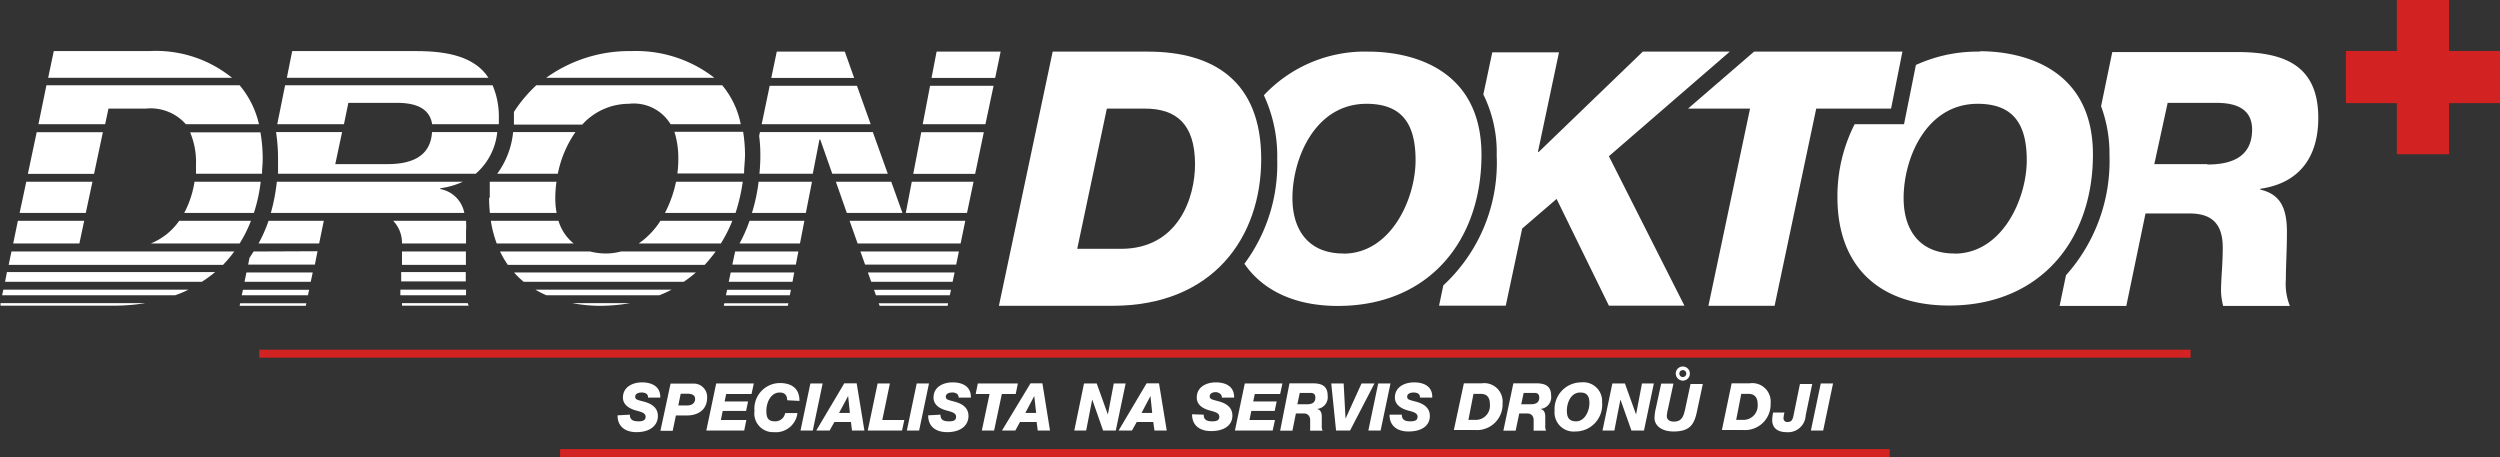 <svg id="Vrstva_1" data-name="Vrstva 1" xmlns="http://www.w3.org/2000/svg" viewBox="0 0 187.38 34.26"><rect x="0" y="0" width="187.38" height="34.26" fill="#333333" stroke="none"/><defs><style>.cls-1{fill:#fff;}.cls-2{fill:#d22221;}</style></defs><polygon class="cls-1" points="6.43 15.96 6.93 13.62 1.97 13.62 1.47 15.96 6.43 15.96"/><path class="cls-1" d="M48.56,48.93c0,.23,0,.46,0,.7h4.95c0-.36.05-.73.05-1.1a11.62,11.62,0,0,0-.17-2H48.12a5.69,5.69,0,0,1,.44,2.42" transform="translate(-33.87 -36.61)"/><polygon class="cls-1" points="1.34 16.55 0.99 18.25 5.95 18.25 6.31 16.55 1.34 16.55"/><polygon class="cls-1" points="7.05 13.03 7.71 9.91 2.75 9.91 2.09 13.03 7.05 13.03"/><path class="cls-1" d="M48,58.32H34.12l-.09.42H47a8.42,8.42,0,0,0,1-.42" transform="translate(-33.87 -36.61)"/><path class="cls-1" d="M36.75,45.92h5L42,44.75H44.8a3.52,3.52,0,0,1,3,1.17h5.48A6.93,6.93,0,0,0,51.83,43H37.35Z" transform="translate(-33.87 -36.61)"/><path class="cls-1" d="M48.45,50.23a7.48,7.48,0,0,1-.77,2.34H52.9a12,12,0,0,0,.51-2.34Z" transform="translate(-33.87 -36.61)"/><path class="cls-1" d="M51.26,42.44a9.07,9.07,0,0,0-6.22-2H37.9l-.42,2Z" transform="translate(-33.87 -36.61)"/><path class="cls-1" d="M33.91,59.33l0,.19h8.51a14.62,14.62,0,0,0,2.35-.19Z" transform="translate(-33.87 -36.61)"/><path class="cls-1" d="M34.25,57.73H49A9.56,9.56,0,0,0,50,57H34.39Z" transform="translate(-33.87 -36.61)"/><path class="cls-1" d="M45.17,54.86h6.66a10,10,0,0,0,.85-1.7H47.3a4.77,4.77,0,0,1-2.13,1.7" transform="translate(-33.87 -36.61)"/><path class="cls-1" d="M51.43,55.46H34.73l-.21,1H50.59a9.67,9.67,0,0,0,.84-1" transform="translate(-33.87 -36.61)"/><polygon class="cls-2" points="179.65 0 179.65 3.82 175.83 3.82 175.83 7.73 179.65 7.73 179.65 11.56 183.56 11.56 183.56 7.73 187.38 7.73 187.38 3.82 183.56 3.82 183.56 0 179.65 0"/><path class="cls-1" d="M81.08,67.69c0,.38.22.5.65.5s.53-.15.53-.35c0-.35-.54-.39-.9-.52s-.8-.39-.8-.91c0-.8.73-1.14,1.43-1.14s1.39.28,1.37,1.14h-.92a.33.33,0,0,0-.12-.29.67.67,0,0,0-.38-.09c-.22,0-.46.09-.46.31s.15.24.64.37,1.06.39,1.06,1.08S82.62,69,81.58,69c-.84,0-1.43-.42-1.42-1.26Z" transform="translate(-33.87 -36.61)"/><path class="cls-1" d="M84.71,67h.65c.42,0,.61-.21.61-.5s-.27-.38-.56-.38h-.52Zm-.58-1.64h1.74a1,1,0,0,1,1,1.06c0,.89-.66,1.33-1.52,1.33h-.82l-.24,1.15h-.92Z" transform="translate(-33.87 -36.61)"/><polygon class="cls-1" points="53.68 28.74 56.5 28.74 56.33 29.53 54.43 29.53 54.31 30.09 56.07 30.09 55.92 30.8 54.17 30.8 54.03 31.48 55.94 31.48 55.78 32.27 52.94 32.27 53.68 28.74"/><path class="cls-1" d="M92.87,66.61c0-.32-.13-.58-.56-.58-.7,0-1,.8-1,1.36s.14.8.66.8a.75.75,0,0,0,.75-.62h.92A1.63,1.63,0,0,1,91.87,69a1.4,1.4,0,0,1-1.45-1.59,1.92,1.92,0,0,1,1.9-2.09c.89,0,1.48.41,1.47,1.34Z" transform="translate(-33.87 -36.61)"/><polygon class="cls-1" points="60.74 28.74 61.66 28.74 60.92 32.27 60 32.27 60.74 28.74"/><path class="cls-1" d="M96.76,67.56h.81l-.13-1.27h0Zm.39-2.22h.93l.58,3.54h-.93l-.08-.64H96.41l-.36.64h-1Z" transform="translate(-33.87 -36.61)"/><polygon class="cls-1" points="65.78 28.74 66.7 28.74 66.13 31.48 67.78 31.48 67.61 32.27 65.04 32.27 65.78 28.74"/><polygon class="cls-1" points="68.71 28.74 69.63 28.74 68.89 32.27 67.97 32.27 68.71 28.74"/><path class="cls-1" d="M104.36,67.69c0,.38.21.5.65.5s.52-.15.52-.35c0-.35-.53-.39-.9-.52s-.79-.39-.79-.91c0-.8.72-1.14,1.43-1.14s1.39.28,1.37,1.14h-.92a.34.34,0,0,0-.13-.29.61.61,0,0,0-.37-.09c-.22,0-.46.09-.46.31s.15.24.64.37,1.06.39,1.06,1.08S105.9,69,104.86,69c-.84,0-1.43-.42-1.42-1.26Z" transform="translate(-33.87 -36.61)"/><polygon class="cls-1" points="76.13 29.53 75.09 29.53 74.51 32.27 73.59 32.27 74.17 29.53 73.13 29.53 73.29 28.74 76.29 28.74 76.13 29.53"/><path class="cls-1" d="M110.72,67.56h.81l-.14-1.27h0Zm.39-2.22H112l.57,3.54h-.92l-.08-.64h-1.25l-.35.64h-1Z" transform="translate(-33.87 -36.61)"/><polygon class="cls-1" points="81.25 28.74 82.2 28.74 83.03 31.05 83.04 31.05 83.48 28.74 84.37 28.74 83.63 32.27 82.68 32.27 81.87 29.96 81.86 29.96 81.41 32.27 80.52 32.27 81.25 28.74"/><path class="cls-1" d="M119.43,67.56h.8l-.13-1.27h0Zm.38-2.22h.93l.58,3.54h-.92l-.09-.64h-1.24l-.36.64h-1Z" transform="translate(-33.87 -36.61)"/><path class="cls-1" d="M124.09,67.69c0,.38.22.5.65.5s.52-.15.52-.35c0-.35-.53-.39-.9-.52s-.79-.39-.79-.91c0-.8.72-1.14,1.43-1.14s1.39.28,1.37,1.14h-.92a.34.34,0,0,0-.13-.29A.61.61,0,0,0,125,66c-.22,0-.46.09-.46.31s.15.24.64.37,1.06.39,1.06,1.08-.56,1.16-1.6,1.16c-.84,0-1.43-.42-1.42-1.26Z" transform="translate(-33.87 -36.61)"/><polygon class="cls-1" points="93.3 28.74 96.12 28.74 95.95 29.53 94.05 29.53 93.93 30.09 95.69 30.09 95.54 30.8 93.79 30.8 93.65 31.48 95.56 31.48 95.39 32.27 92.56 32.27 93.3 28.74"/><path class="cls-1" d="M131.11,66.91h.74c.33,0,.61-.11.61-.49s-.25-.36-.49-.36h-.68Zm-.59-1.57h1.73c.64,0,1.13.17,1.13.92a.88.88,0,0,1-.8,1h0c.26.07.36.25.36.59s0,.46,0,.66a.8.8,0,0,0,.06.38h-.93a1.52,1.52,0,0,1,0-.21c0-.18,0-.37,0-.6s-.14-.48-.46-.48H131l-.26,1.29h-.92Z" transform="translate(-33.87 -36.61)"/><polygon class="cls-1" points="99.78 28.74 100.71 28.74 100.85 31.36 100.86 31.36 102.05 28.74 103.02 28.74 101.19 32.27 100.14 32.27 99.78 28.74"/><polygon class="cls-1" points="103.3 28.74 104.22 28.74 103.48 32.27 102.56 32.27 103.3 28.74"/><path class="cls-1" d="M138.94,67.69c0,.38.22.5.65.5s.53-.15.53-.35c0-.35-.54-.39-.9-.52s-.8-.39-.8-.91c0-.8.73-1.14,1.44-1.14s1.39.28,1.36,1.14h-.92a.33.33,0,0,0-.12-.29.65.65,0,0,0-.37-.09c-.23,0-.47.09-.47.31s.15.24.64.37,1.06.39,1.06,1.08-.56,1.16-1.6,1.16c-.84,0-1.43-.42-1.42-1.26Z" transform="translate(-33.87 -36.61)"/><path class="cls-1" d="M143.93,68.08h.61a1.06,1.06,0,0,0,1-1.17c0-.57-.27-.78-.7-.78h-.53Zm-.34-2.74h1.33a1.38,1.38,0,0,1,1.57,1.5,1.92,1.92,0,0,1-2.07,2h-1.58Z" transform="translate(-33.87 -36.61)"/><path class="cls-1" d="M147.89,66.91h.73c.33,0,.62-.11.62-.49s-.25-.36-.49-.36h-.68Zm-.59-1.57H149c.64,0,1.13.17,1.13.92a.88.88,0,0,1-.81,1h0c.27.07.37.25.37.59s0,.46,0,.66a.8.8,0,0,0,.06.38h-.93a1.52,1.52,0,0,1,0-.21c0-.18,0-.37,0-.6s-.14-.48-.47-.48h-.61l-.27,1.29h-.92Z" transform="translate(-33.87 -36.61)"/><path class="cls-1" d="M152,68.19c.66,0,1-.79,1-1.35s-.19-.81-.69-.81c-.71,0-1,.78-1,1.36s.22.8.71.8m.35-2.92a1.41,1.41,0,0,1,1.58,1.49,2,2,0,0,1-2,2.19,1.43,1.43,0,0,1-1.56-1.56,2,2,0,0,1,2-2.12" transform="translate(-33.87 -36.61)"/><polygon class="cls-1" points="120.85 28.74 121.79 28.74 122.62 31.05 122.63 31.05 123.07 28.74 123.96 28.74 123.22 32.27 122.28 32.27 121.46 29.96 121.45 29.96 121 32.27 120.11 32.27 120.85 28.74"/><path class="cls-1" d="M160.26,64.61a.26.26,0,1,0-.52,0,.26.26,0,1,0,.52,0m-.79,0a.53.53,0,0,1,.53-.53.53.53,0,0,1,.53.53.53.53,0,0,1-.53.53.54.54,0,0,1-.53-.53m1.61,2.75c-.2,1-.49,1.59-1.77,1.59-.92,0-1.43-.46-1.43-1a3.15,3.15,0,0,1,.1-.74l.4-1.85h.92l-.41,1.89a3.2,3.2,0,0,0-.09.54c0,.27.2.42.53.42.64,0,.74-.47.86-1l.39-1.82h.92Z" transform="translate(-33.87 -36.61)"/><path class="cls-1" d="M164,68.08h.61a1.07,1.07,0,0,0,1-1.17c0-.57-.28-.78-.7-.78h-.53Zm-.34-2.74H165a1.38,1.38,0,0,1,1.58,1.5,1.92,1.92,0,0,1-2.07,2h-1.58Z" transform="translate(-33.87 -36.61)"/><path class="cls-1" d="M169.21,67.74A1.32,1.32,0,0,1,167.75,69c-.46,0-1.05-.18-1.05-.91a3,3,0,0,1,.07-.56h.85a1.68,1.68,0,0,0-.07.41.27.27,0,0,0,.29.3c.28,0,.38-.13.45-.45l.49-2.4h.92Z" transform="translate(-33.87 -36.61)"/><polygon class="cls-1" points="136.47 28.74 137.39 28.74 136.65 32.27 135.73 32.27 136.47 28.74"/><rect class="cls-2" x="19.43" y="26.21" width="144.76" height="0.6"/><rect class="cls-2" x="41.98" y="33.66" width="99.66" height="0.6"/><path class="cls-1" d="M52.88,55.46c-.1.16-.2.32-.31.48l-.1.5h5l.2-1Z" transform="translate(-33.87 -36.61)"/><path class="cls-1" d="M68.76,58.32H63.88v.11a3,3,0,0,0,0,.31H68.8c0-.14,0-.27,0-.42" transform="translate(-33.87 -36.61)"/><polygon class="cls-1" points="18.21 21.72 18.12 22.13 23.08 22.13 23.17 21.72 18.21 21.72"/><path class="cls-1" d="M54.65,45.92h5l.33-1.6h3.66c1.2,0,2.42.3,2.62,1.6h5c0-.17,0-.33,0-.51A6,6,0,0,0,70.79,43H55.24Z" transform="translate(-33.87 -36.61)"/><path class="cls-1" d="M54.68,49.63H69.53a4.75,4.75,0,0,0,1.61-3.12H66.25c-.11,1.88-1.61,2.4-3.33,2.4H59l.51-2.4H54.56a13.09,13.09,0,0,1,.15,2c0,.37,0,.73,0,1.09" transform="translate(-33.87 -36.61)"/><polygon class="cls-1" points="23.44 20.42 18.47 20.42 18.33 21.12 23.29 21.12 23.44 20.42"/><path class="cls-1" d="M54,53.16a11.36,11.36,0,0,1-.75,1.7h4.54l.35-1.7Z" transform="translate(-33.87 -36.61)"/><path class="cls-1" d="M70.48,42.44c-1-1.55-3-2-5.37-2H55.77l-.4,2Z" transform="translate(-33.87 -36.61)"/><polygon class="cls-1" points="18 22.73 17.96 22.92 22.92 22.92 22.96 22.73 18 22.73"/><path class="cls-1" d="M63.94,57c0,.24,0,.47,0,.7h4.84V57Z" transform="translate(-33.87 -36.61)"/><path class="cls-1" d="M64,59.33a1.62,1.62,0,0,1,0,.19h5a.84.84,0,0,1-.07-.19Z" transform="translate(-33.87 -36.61)"/><path class="cls-1" d="M66.87,50.78v-.06a6,6,0,0,0,1.7-.49H54.62a14.26,14.26,0,0,1-.45,2.34h14.5a2.24,2.24,0,0,0-1.8-1.79" transform="translate(-33.87 -36.61)"/><path class="cls-1" d="M64,55.46c0,.34,0,.67,0,1h4.79l0-1Z" transform="translate(-33.87 -36.61)"/><path class="cls-1" d="M64,54.86h4.8c0-.29,0-.59,0-.91a6.43,6.43,0,0,0,0-.79H63.34a2.39,2.39,0,0,1,.66,1.7" transform="translate(-33.87 -36.61)"/><path class="cls-1" d="M71.1,54.86h5.77a3.45,3.45,0,0,1-1.14-1.7H70.66a8.63,8.63,0,0,0,.44,1.7" transform="translate(-33.87 -36.61)"/><path class="cls-1" d="M84.16,58.32H74a7,7,0,0,0,.82.42h8.47a9.58,9.58,0,0,0,.92-.42" transform="translate(-33.87 -36.61)"/><path class="cls-1" d="M70.53,51.43a10.6,10.6,0,0,0,.06,1.14h5a5.66,5.66,0,0,1-.1-1.11,8.69,8.69,0,0,1,.09-1.23h-5l0,.05c0,.38,0,.76,0,1.15" transform="translate(-33.87 -36.61)"/><path class="cls-1" d="M72.39,45c0,.15,0,.29,0,.44s0,.34,0,.51h5.12A4.72,4.72,0,0,1,81,44.39a3.22,3.22,0,0,1,3.13,1.53h5.26A6.51,6.51,0,0,0,88,43H74.07A10.31,10.31,0,0,0,72.39,45" transform="translate(-33.87 -36.61)"/><path class="cls-1" d="M75.68,49.63A8.33,8.33,0,0,1,77,46.51H72.33a6.33,6.33,0,0,1-1.19,3.12Z" transform="translate(-33.87 -36.61)"/><path class="cls-1" d="M84.71,48.61a7.19,7.19,0,0,1-.07,1h5c0-.47.07-.94.07-1.42a11.13,11.13,0,0,0-.14-1.7H84.42a6.58,6.58,0,0,1,.29,2.1" transform="translate(-33.87 -36.61)"/><path class="cls-1" d="M87.41,42.44a9.55,9.55,0,0,0-6.22-2,10.66,10.66,0,0,0-6.38,2Z" transform="translate(-33.87 -36.61)"/><path class="cls-1" d="M73.12,57.73h12a9.13,9.13,0,0,0,.91-.7H72.4a6,6,0,0,0,.72.7" transform="translate(-33.87 -36.61)"/><path class="cls-1" d="M76.76,59.33a11.19,11.19,0,0,0,2.14.2,12.94,12.94,0,0,0,2.2-.2Z" transform="translate(-33.87 -36.61)"/><path class="cls-1" d="M84.54,50.23a9,9,0,0,1-.83,2.34H89a13.52,13.52,0,0,0,.54-2.34Z" transform="translate(-33.87 -36.61)"/><path class="cls-1" d="M87.51,55.46h-7.1a4.44,4.44,0,0,1-1.11.15,4.92,4.92,0,0,1-1.2-.15H71.35a7.42,7.42,0,0,0,.58,1H86.69a10.91,10.91,0,0,0,.82-1" transform="translate(-33.87 -36.61)"/><path class="cls-1" d="M81.74,54.86H87.9a10.83,10.83,0,0,0,.86-1.7H83.37a5.88,5.88,0,0,1-1.63,1.7" transform="translate(-33.87 -36.61)"/><polygon class="cls-1" points="65.86 22.73 65.93 22.92 71.03 22.92 71.06 22.73 65.86 22.73"/><path class="cls-1" d="M94.27,52.57l.46-2.34h-4a13.29,13.29,0,0,1-.5,2.34Z" transform="translate(-33.87 -36.61)"/><polygon class="cls-1" points="55.1 18.85 54.89 19.83 59.65 19.83 59.84 18.85 55.1 18.85"/><polygon class="cls-1" points="67.64 15.96 66.8 13.62 62.65 13.62 63.47 15.96 67.64 15.96"/><polygon class="cls-1" points="59.53 20.42 54.77 20.42 54.62 21.12 59.4 21.12 59.53 20.42"/><polygon class="cls-1" points="68.45 13.03 73.09 13.03 73.74 9.91 69.05 9.91 68.45 13.03"/><polygon class="cls-1" points="69.16 9.31 73.86 9.31 74.47 6.43 69.71 6.43 69.16 9.31"/><path class="cls-1" d="M90.86,48.2a13.3,13.3,0,0,1-.07,1.43h4l.5-2.56h.06l.9,2.56h4.16l-1.12-3.12H90.83l-.06.29a10.62,10.62,0,0,1,.09,1.4" transform="translate(-33.87 -36.61)"/><polygon class="cls-1" points="57.09 9.31 65.26 9.31 64.23 6.43 57.69 6.43 57.09 9.31"/><path class="cls-1" d="M90.05,53.16a11.36,11.36,0,0,1-.75,1.7h4.53l.33-1.7Z" transform="translate(-33.87 -36.61)"/><polygon class="cls-1" points="64.02 5.84 63.32 3.87 58.22 3.87 57.81 5.84 64.02 5.84"/><polygon class="cls-1" points="54.5 21.72 54.41 22.13 59.2 22.13 59.28 21.72 54.5 21.72"/><polygon class="cls-1" points="68.34 13.62 67.89 15.96 72.48 15.96 72.97 13.62 68.34 13.62"/><polygon class="cls-1" points="54.29 22.73 54.25 22.92 59.05 22.92 59.09 22.73 54.29 22.73"/><polygon class="cls-1" points="74.59 5.84 75 3.87 70.2 3.87 69.82 5.84 74.59 5.84"/><polygon class="cls-1" points="65.51 21.72 65.65 22.13 71.19 22.13 71.28 21.72 65.51 21.72"/><polygon class="cls-1" points="65.3 21.12 71.4 21.12 71.55 20.42 65.05 20.42 65.3 21.12"/><polygon class="cls-1" points="64.28 18.25 72 18.25 72.35 16.55 63.68 16.55 64.28 18.25"/><polygon class="cls-1" points="64.49 18.85 64.84 19.83 71.67 19.83 71.87 18.85 64.49 18.85"/><path class="cls-1" d="M114.61,55.26h3.28c4.3,0,5.55-3.84,5.55-6.33,0-3.09-1.47-4.18-3.76-4.18h-2.85Zm-1.84-14.78h7.15c4.88,0,8.48,2.19,8.48,8.05s-3.6,11-11.15,11h-8.51Z" transform="translate(-33.87 -36.61)"/><path class="cls-1" d="M134.56,55.61c-2.64,0-3.82-1.79-3.82-4.15,0-3,1.71-7.07,5.55-7.07,2.67,0,3.68,1.51,3.68,4.23,0,2.89-1.84,7-5.41,7m1.89-15.14a10.37,10.37,0,0,0-7.85,3.27,10.81,10.81,0,0,1,1,4.8,12.51,12.51,0,0,1-2.46,7.83c1.38,2,3.78,3.16,7,3.16,6.83,0,10.77-4.89,10.77-11.32s-5.17-7.74-8.48-7.74" transform="translate(-33.87 -36.61)"/><path class="cls-1" d="M163.52,40.48H157L149.2,48h-.06l1.58-7.47h-5l-.67,3.16a9.75,9.75,0,0,1,1,4.57A12.51,12.51,0,0,1,142.05,58l-.32,1.52h5l1.23-5.78,2.58-2.22,3.92,8h5.66l-5.66-11.2Z" transform="translate(-33.87 -36.61)"/><polygon class="cls-1" points="131.47 3.87 126.52 8.14 131.17 8.14 128.05 22.92 133.01 22.92 136.13 8.14 141.74 8.14 142.59 3.87 131.47 3.87"/><path class="cls-1" d="M180.36,55.61c-2.64,0-3.81-1.79-3.81-4.15,0-3,1.7-7.07,5.55-7.07,2.66,0,3.68,1.51,3.68,4.23,0,2.89-1.84,7-5.42,7m1.9-15.14a11.06,11.06,0,0,0-4.79,1l-.89,4.44h-3.7a11.85,11.85,0,0,0-1.29,5.49c0,5.1,3.06,8.1,8.37,8.1,6.83,0,10.78-4.89,10.78-11.32s-5.18-7.74-8.48-7.74" transform="translate(-33.87 -36.61)"/><path class="cls-1" d="M199.29,48.91h-3.95l1-4.59H200c1.31,0,2.67.35,2.67,2,0,2.06-1.55,2.62-3.33,2.62m8.29-3.5c0-4-2.64-4.93-6.11-4.93h-9.33l-.84,4.06a10.27,10.27,0,0,1,.63,3.67,12.85,12.85,0,0,1-3.26,9l-.48,2.3h5l1.44-6.93h3.31c1.76,0,2.48.88,2.48,2.56,0,1.28-.13,2.29-.13,3.28a5.13,5.13,0,0,0,.16,1.09h5a4.46,4.46,0,0,1-.3-2c0-1.1.08-2.16.08-3.55,0-1.84-.53-2.83-2-3.17v-.06c3-.43,4.35-2.45,4.35-5.31" transform="translate(-33.87 -36.61)"/></svg>